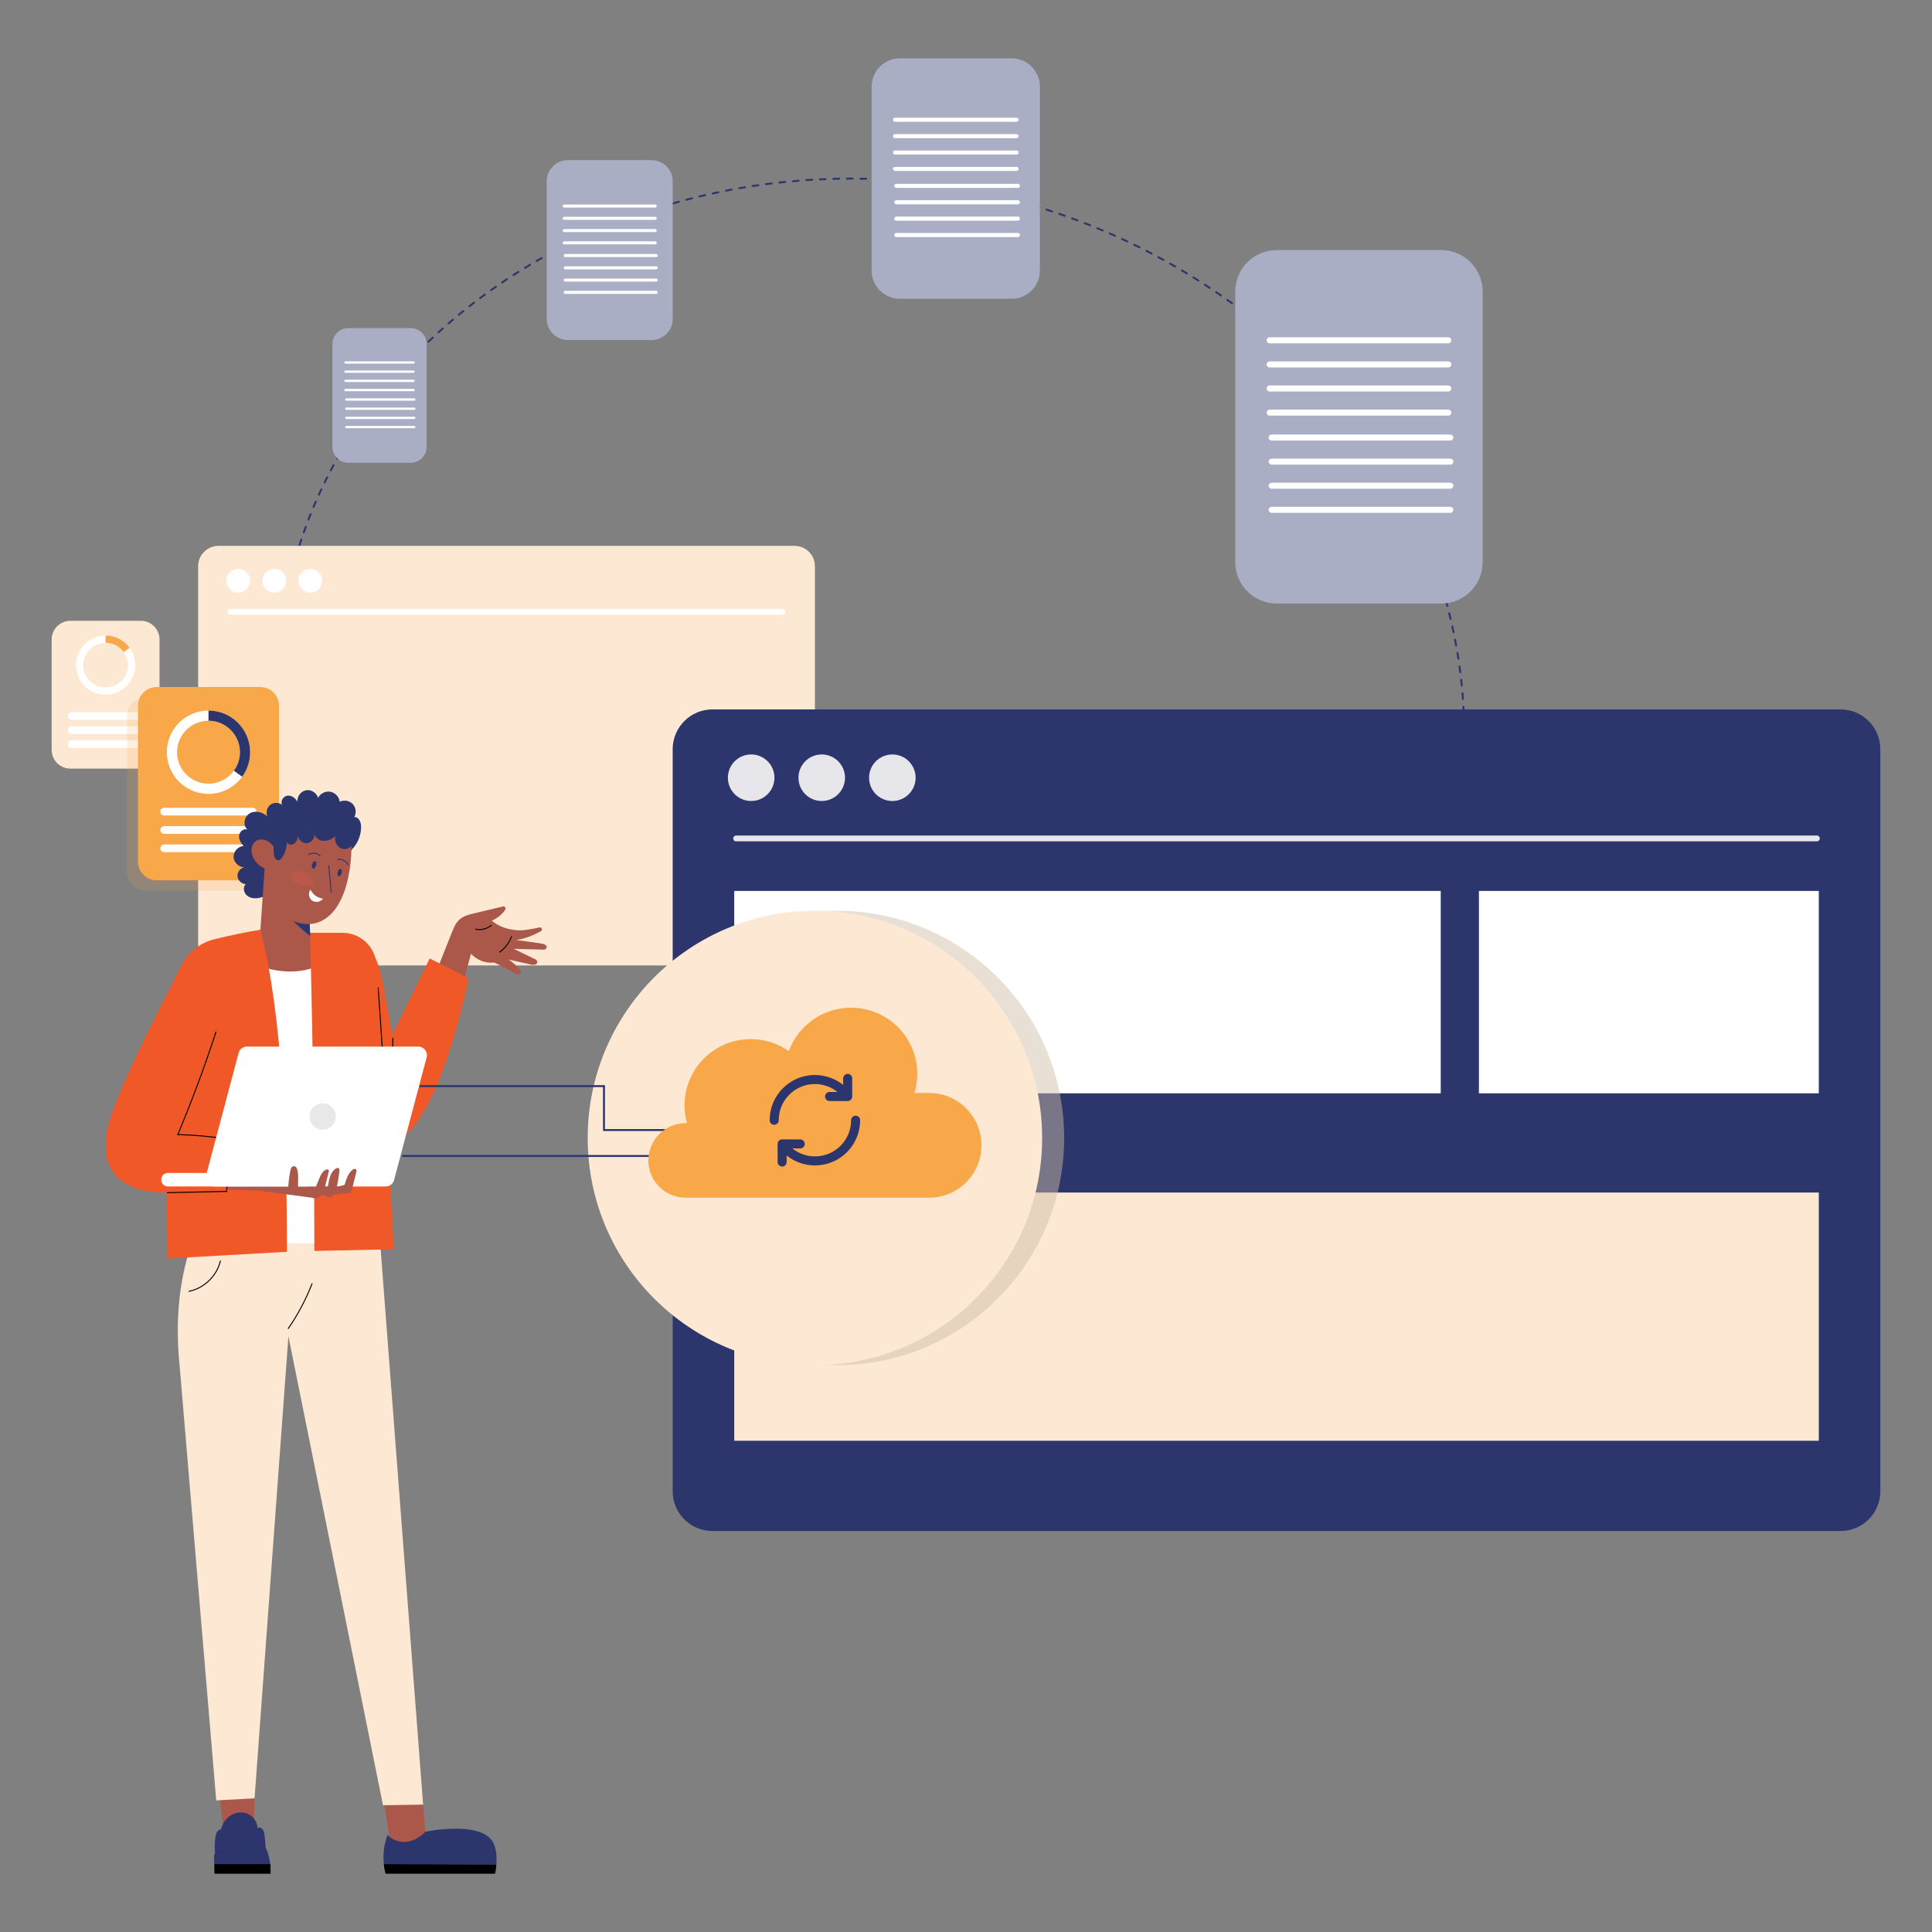 <?xml version="1.0" encoding="utf-8"?>
<!-- Generator: Adobe Adobe Illustrator 24.2.0, SVG Export Plug-In . SVG Version: 6.00 Build 0)  -->
<svg version="1.1" id="Layer_1" xmlns="http://www.w3.org/2000/svg" xmlns:xlink="http://www.w3.org/1999/xlink" x="0px" y="0px"
	 width="1000px" height="1000px" viewBox="0 0 1000 1000" style="enable-background:new 0 0 1000 1000;" xml:space="preserve">
<rect x="0" y="0" width="1000" height="1000" fill="#808080" stroke="none"/>
<style type="text/css">
	.st0{fill:#FCE8D3;}
	.st1{fill:#FABE76;}
	.st2{fill:#FFFFFF;}
	.st3{fill:#F15828;}
	.st4{fill:#2C366C;}
	.st5{fill:#EB8C81;}
	.st6{fill:none;stroke:#485494;stroke-linecap:round;stroke-miterlimit:10;}
	.st7{fill:#3C4785;}
	.st8{fill:none;stroke:#2C366C;stroke-linecap:round;stroke-miterlimit:10;}
	.st9{fill:none;stroke:#2C366C;stroke-miterlimit:10;}
	.st10{opacity:0.388;fill:#F9BE76;}
	.st11{opacity:0.588;fill:#ECEDF6;}
	.st12{fill:#F0AE5D;}
	.st13{fill:none;stroke:#FFFFFF;stroke-width:5;stroke-linecap:round;stroke-miterlimit:10;}
	.st14{fill:none;stroke:#FFFFFF;stroke-width:2;stroke-linecap:round;stroke-miterlimit:10;}
	.st15{fill:#2C366C;stroke:#FFFFFF;stroke-miterlimit:10;}
	.st16{fill:#F9BE76;}
	.st17{fill:#1C33B8;}
	.st18{fill:none;stroke:#2C366C;stroke-width:2;stroke-linecap:round;stroke-miterlimit:10;}
	.st19{fill:#FFDEBA;}
	.st20{opacity:0.412;fill:#FFDEBA;}
	.st21{fill:#DE481B;}
	.st22{opacity:0.2;fill:#F8A849;}
	.st23{opacity:0.471;fill:#EBEBEB;}
	.st24{opacity:0.478;fill:#E3E3E3;}
	.st25{fill:#F8A849;}
	.st26{opacity:0.412;fill:#F8A849;}
	.st27{fill:#EB8913;}
	.st28{fill:none;stroke:#000000;stroke-linecap:round;stroke-miterlimit:10;}
	.st29{fill:none;stroke:#000000;stroke-width:0.5;stroke-linecap:round;stroke-miterlimit:10;}
	.st30{fill:none;stroke:#000000;stroke-miterlimit:10;}
	.st31{fill:#1E2757;}
	.st32{fill:#FFCE99;}
	.st33{fill:#FF9C91;}
	.st34{fill:#FFD2C4;}
	.st35{fill:#F59A2C;}
	.st36{fill:none;stroke:#FFFFFF;stroke-linecap:round;stroke-miterlimit:10;}
	.st37{fill:#E3E3E3;}
	.st38{fill:#212B61;}
	.st39{fill:none;stroke:#363636;stroke-linecap:round;stroke-miterlimit:10;}
	.st40{fill:#FFA091;}
	.st41{fill:#405080;}
	.st42{fill:#FFFFFF;stroke:#2C366C;stroke-miterlimit:10;}
	.st43{fill:none;stroke:#2C366C;stroke-linecap:round;stroke-miterlimit:10;stroke-dasharray:3,4,3,4,3,4;}
	.st44{fill:#AAAEC4;}
	.st45{fill:none;stroke:#FFFFFF;stroke-width:3;stroke-linecap:round;stroke-miterlimit:10;}
	.st46{fill:none;stroke:#FFFFFF;stroke-width:4;stroke-linecap:round;stroke-miterlimit:10;}
	.st47{opacity:0.169;fill:#F8A849;}
	.st48{fill:none;stroke:#E6E6EB;stroke-width:3;stroke-linecap:round;stroke-miterlimit:10;}
	.st49{fill:#E6E6EB;}
	.st50{fill:#AB584B;}
	.st51{opacity:0.31;}
	.st52{clip-path:url(#SVGID_2_);fill:#4A188F;}
	.st53{fill:none;stroke:#2C366C;stroke-width:0.5;stroke-linecap:round;stroke-miterlimit:10;}
	.st54{fill:#BA5849;}
	.st55{fill:#E8E8E8;}
	.st56{opacity:0.471;fill:#D1BDA7;}
	.st57{fill:none;stroke:#F15828;stroke-width:2;stroke-linecap:round;stroke-miterlimit:10;}
	.st58{fill:#FFA83D;}
	.st59{opacity:0.129;fill:#FFFFFF;}
	.st60{fill:#E8EBFC;}
	.st61{fill:#FFA02B;}
	.st62{opacity:0.588;fill:#E8EBFC;}
	.st63{fill:#1E2652;}
	.st64{fill:#212A5C;}
	.st65{fill:#F8A747;}
	.st66{fill:none;stroke:#FFFFFF;stroke-miterlimit:10;}
	.st67{fill:none;stroke:#2C366C;stroke-width:9;stroke-linecap:round;stroke-miterlimit:10;}
	.st68{fill:#F7931C;}
	.st69{fill:none;stroke:#D4D4D4;stroke-linecap:round;stroke-miterlimit:10;}
	.st70{fill:#F08400;}
	.st71{fill:#F25827;}
</style>
<g>
	<path class="st43" d="M144.4,351.05c0-142.83,132.75-258.62,296.5-258.62s329.54,129.23,316.26,308.58"/>
	<g>
		<path class="st44" d="M172.06,231.33v-53.3c0-4.52,3.66-8.18,8.18-8.18h32.4c4.52,0,8.18,3.66,8.18,8.18v53.3
			c0,4.52-3.66,8.18-8.18,8.18h-32.4C175.72,239.5,172.06,235.84,172.06,231.33z"/>
		<g>
			<path class="st44" d="M214.83,188.82h-35.22c-0.33,0-0.59-0.27-0.59-0.59c0-0.33,0.27-0.59,0.59-0.59h35.22
				c0.33,0,0.59,0.27,0.59,0.59S215.16,188.82,214.83,188.82z"/>
			<path class="st44" d="M214.83,193.57h-35.22c-0.33,0-0.59-0.27-0.59-0.59c0-0.33,0.27-0.59,0.59-0.59h35.22
				c0.33,0,0.59,0.27,0.59,0.59S215.16,193.57,214.83,193.57z"/>
			<path class="st44" d="M214.83,198.31h-35.22c-0.33,0-0.59-0.27-0.59-0.59s0.27-0.59,0.59-0.59h35.22c0.33,0,0.59,0.27,0.59,0.59
				S215.16,198.31,214.83,198.31z"/>
			<path class="st44" d="M214.83,203.06h-35.22c-0.33,0-0.59-0.27-0.59-0.59c0-0.33,0.27-0.59,0.59-0.59h35.22
				c0.33,0,0.59,0.27,0.59,0.59C215.43,202.8,215.16,203.06,214.83,203.06z"/>
		</g>
		<g>
			<path class="st2" d="M214.04,188.22h-35.22c-0.33,0-0.59-0.27-0.59-0.59s0.27-0.59,0.59-0.59h35.22c0.33,0,0.59,0.27,0.59,0.59
				S214.37,188.22,214.04,188.22z"/>
			<path class="st2" d="M214.04,192.97h-35.22c-0.33,0-0.59-0.27-0.59-0.59c0-0.33,0.27-0.59,0.59-0.59h35.22
				c0.33,0,0.59,0.27,0.59,0.59C214.64,192.71,214.37,192.97,214.04,192.97z"/>
			<path class="st2" d="M214.04,197.72h-35.22c-0.33,0-0.59-0.27-0.59-0.59s0.27-0.59,0.59-0.59h35.22c0.33,0,0.59,0.27,0.59,0.59
				C214.64,197.45,214.37,197.72,214.04,197.72z"/>
			<path class="st2" d="M214.04,202.47h-35.22c-0.33,0-0.59-0.27-0.59-0.59c0-0.33,0.27-0.59,0.59-0.59h35.22
				c0.33,0,0.59,0.27,0.59,0.59S214.37,202.47,214.04,202.47z"/>
		</g>
		<g>
			<path class="st44" d="M215.23,207.97h-35.22c-0.33,0-0.59-0.27-0.59-0.59c0-0.33,0.27-0.59,0.59-0.59h35.22
				c0.33,0,0.59,0.27,0.59,0.59C215.82,207.71,215.56,207.97,215.23,207.97z"/>
			<path class="st44" d="M215.23,212.72h-35.22c-0.33,0-0.59-0.27-0.59-0.59c0-0.33,0.27-0.59,0.59-0.59h35.22
				c0.33,0,0.59,0.27,0.59,0.59C215.82,212.46,215.56,212.72,215.23,212.72z"/>
			<path class="st44" d="M215.23,217.47h-35.22c-0.33,0-0.59-0.27-0.59-0.59s0.27-0.59,0.59-0.59h35.22c0.33,0,0.59,0.27,0.59,0.59
				C215.82,217.21,215.56,217.47,215.23,217.47z"/>
			<path class="st44" d="M215.23,222.22h-35.22c-0.33,0-0.59-0.27-0.59-0.59c0-0.33,0.27-0.59,0.59-0.59h35.22
				c0.33,0,0.59,0.27,0.59,0.59C215.82,221.95,215.56,222.22,215.23,222.22z"/>
		</g>
		<g>
			<path class="st2" d="M214.44,207.38h-35.22c-0.33,0-0.59-0.27-0.59-0.59s0.27-0.59,0.59-0.59h35.22c0.33,0,0.59,0.27,0.59,0.59
				S214.77,207.38,214.44,207.38z"/>
			<path class="st2" d="M214.44,212.13h-35.22c-0.33,0-0.59-0.27-0.59-0.59c0-0.33,0.27-0.59,0.59-0.59h35.22
				c0.33,0,0.59,0.27,0.59,0.59C215.03,211.86,214.77,212.13,214.44,212.13z"/>
			<path class="st2" d="M214.44,216.88h-35.22c-0.33,0-0.59-0.27-0.59-0.59s0.27-0.59,0.59-0.59h35.22c0.33,0,0.59,0.27,0.59,0.59
				C215.03,216.61,214.77,216.88,214.44,216.88z"/>
			<path class="st2" d="M214.44,221.63h-35.22c-0.33,0-0.59-0.27-0.59-0.59s0.27-0.59,0.59-0.59h35.22c0.33,0,0.59,0.27,0.59,0.59
				S214.77,221.63,214.44,221.63z"/>
		</g>
	</g>
	<g>
		<path class="st44" d="M283,165.08V93.81c0-6.04,4.9-10.93,10.93-10.93h43.32c6.04,0,10.93,4.9,10.93,10.93v71.27
			c0,6.04-4.9,10.93-10.93,10.93h-43.32C287.9,176.01,283,171.11,283,165.08z"/>
		<g>
			<path class="st44" d="M340.2,108.23h-47.09c-0.44,0-0.79-0.36-0.79-0.79c0-0.44,0.36-0.79,0.79-0.79h47.09
				c0.44,0,0.79,0.36,0.79,0.79C340.99,107.88,340.64,108.23,340.2,108.23z"/>
			<path class="st44" d="M340.2,114.58h-47.09c-0.44,0-0.79-0.36-0.79-0.79c0-0.44,0.36-0.79,0.79-0.79h47.09
				c0.44,0,0.79,0.36,0.79,0.79S340.64,114.58,340.2,114.58z"/>
			<path class="st44" d="M340.2,120.93h-47.09c-0.44,0-0.79-0.36-0.79-0.79s0.36-0.79,0.79-0.79h47.09c0.44,0,0.79,0.36,0.79,0.79
				S340.64,120.93,340.2,120.93z"/>
			<path class="st44" d="M340.2,127.28h-47.09c-0.44,0-0.79-0.36-0.79-0.79c0-0.44,0.36-0.79,0.79-0.79h47.09
				c0.44,0,0.79,0.36,0.79,0.79S340.64,127.28,340.2,127.28z"/>
		</g>
		<g>
			<path class="st2" d="M339.14,107.44h-47.09c-0.44,0-0.79-0.36-0.79-0.79c0-0.44,0.36-0.79,0.79-0.79h47.09
				c0.44,0,0.79,0.36,0.79,0.79C339.94,107.08,339.58,107.44,339.14,107.44z"/>
			<path class="st2" d="M339.14,113.79h-47.09c-0.44,0-0.79-0.36-0.79-0.79c0-0.44,0.36-0.79,0.79-0.79h47.09
				c0.44,0,0.79,0.36,0.79,0.79C339.94,113.43,339.58,113.79,339.14,113.79z"/>
			<path class="st2" d="M339.14,120.14h-47.09c-0.44,0-0.79-0.36-0.79-0.79c0-0.44,0.36-0.79,0.79-0.79h47.09
				c0.44,0,0.79,0.36,0.79,0.79S339.58,120.14,339.14,120.14z"/>
			<path class="st2" d="M339.14,126.49h-47.09c-0.44,0-0.79-0.36-0.79-0.79c0-0.44,0.36-0.79,0.79-0.79h47.09
				c0.44,0,0.79,0.36,0.79,0.79C339.94,126.13,339.58,126.49,339.14,126.49z"/>
		</g>
		<g>
			<path class="st44" d="M340.73,133.85h-47.09c-0.44,0-0.79-0.36-0.79-0.79c0-0.44,0.36-0.79,0.79-0.79h47.09
				c0.44,0,0.79,0.36,0.79,0.79C341.52,133.49,341.17,133.85,340.73,133.85z"/>
			<path class="st44" d="M340.73,140.2h-47.09c-0.44,0-0.79-0.36-0.79-0.79c0-0.44,0.36-0.79,0.79-0.79h47.09
				c0.44,0,0.79,0.36,0.79,0.79S341.17,140.2,340.73,140.2z"/>
			<path class="st44" d="M340.73,146.55h-47.09c-0.44,0-0.79-0.36-0.79-0.79c0-0.44,0.36-0.79,0.79-0.79h47.09
				c0.44,0,0.79,0.36,0.79,0.79S341.17,146.55,340.73,146.55z"/>
			<path class="st44" d="M340.73,152.9h-47.09c-0.44,0-0.79-0.36-0.79-0.79s0.36-0.79,0.79-0.79h47.09c0.44,0,0.79,0.36,0.79,0.79
				C341.52,152.54,341.17,152.9,340.73,152.9z"/>
		</g>
		<g>
			<path class="st2" d="M339.67,133.06h-47.09c-0.44,0-0.79-0.36-0.79-0.79s0.36-0.79,0.79-0.79h47.09c0.44,0,0.79,0.36,0.79,0.79
				S340.11,133.06,339.67,133.06z"/>
			<path class="st2" d="M339.67,139.41h-47.09c-0.44,0-0.79-0.36-0.79-0.79c0-0.44,0.36-0.79,0.79-0.79h47.09
				c0.44,0,0.79,0.36,0.79,0.79C340.46,139.05,340.11,139.41,339.67,139.41z"/>
			<path class="st2" d="M339.67,145.76h-47.09c-0.44,0-0.79-0.36-0.79-0.79s0.36-0.79,0.79-0.79h47.09c0.44,0,0.79,0.36,0.79,0.79
				C340.46,145.4,340.11,145.76,339.67,145.76z"/>
			<path class="st2" d="M339.67,152.11h-47.09c-0.44,0-0.79-0.36-0.79-0.79c0-0.44,0.36-0.79,0.79-0.79h47.09
				c0.44,0,0.79,0.36,0.79,0.79C340.46,151.75,340.11,152.11,339.67,152.11z"/>
		</g>
	</g>
	<g>
		<path class="st44" d="M451.16,140.04V44.82c0-8.07,6.54-14.61,14.61-14.61h57.88c8.07,0,14.61,6.54,14.61,14.61v95.22
			c0,8.07-6.54,14.61-14.61,14.61h-57.88C457.7,154.65,451.16,148.11,451.16,140.04z"/>
		<g>
			<path class="st44" d="M527.58,64.1h-62.92c-0.58,0-1.06-0.48-1.06-1.06c0-0.58,0.48-1.06,1.06-1.06h62.92
				c0.58,0,1.06,0.48,1.06,1.06C528.64,63.62,528.16,64.1,527.58,64.1z"/>
			<path class="st44" d="M527.58,72.58h-62.92c-0.58,0-1.06-0.48-1.06-1.06c0-0.58,0.48-1.06,1.06-1.06h62.92
				c0.58,0,1.06,0.48,1.06,1.06S528.16,72.58,527.58,72.58z"/>
			<path class="st44" d="M527.58,81.06h-62.92c-0.58,0-1.06-0.48-1.06-1.06c0-0.58,0.48-1.06,1.06-1.06h62.92
				c0.58,0,1.06,0.48,1.06,1.06C528.64,80.59,528.16,81.06,527.58,81.06z"/>
			<path class="st44" d="M527.58,89.55h-62.92c-0.58,0-1.06-0.48-1.06-1.06c0-0.58,0.48-1.06,1.06-1.06h62.92
				c0.58,0,1.06,0.48,1.06,1.06C528.64,89.07,528.16,89.55,527.58,89.55z"/>
		</g>
		<g>
			<path class="st2" d="M526.17,63.04h-62.92c-0.58,0-1.06-0.48-1.06-1.06c0-0.58,0.48-1.06,1.06-1.06h62.92
				c0.58,0,1.06,0.48,1.06,1.06C527.23,62.56,526.75,63.04,526.17,63.04z"/>
			<path class="st2" d="M526.17,71.52h-62.92c-0.58,0-1.06-0.48-1.06-1.06c0-0.58,0.48-1.06,1.06-1.06h62.92
				c0.58,0,1.06,0.48,1.06,1.06C527.23,71.04,526.75,71.52,526.17,71.52z"/>
			<path class="st2" d="M526.17,80h-62.92c-0.58,0-1.06-0.48-1.06-1.06c0-0.58,0.48-1.06,1.06-1.06h62.92
				c0.58,0,1.06,0.48,1.06,1.06S526.75,80,526.17,80z"/>
			<path class="st2" d="M526.17,88.49h-62.92c-0.58,0-1.06-0.48-1.06-1.06c0-0.58,0.48-1.06,1.06-1.06h62.92
				c0.58,0,1.06,0.48,1.06,1.06S526.75,88.49,526.17,88.49z"/>
		</g>
		<g>
			<path class="st44" d="M528.29,98.32h-62.92c-0.58,0-1.06-0.48-1.06-1.06c0-0.58,0.48-1.06,1.06-1.06h62.92
				c0.58,0,1.06,0.48,1.06,1.06C529.35,97.85,528.87,98.32,528.29,98.32z"/>
			<path class="st44" d="M528.29,106.81h-62.92c-0.58,0-1.06-0.48-1.06-1.06c0-0.58,0.48-1.06,1.06-1.06h62.92
				c0.58,0,1.06,0.48,1.06,1.06C529.35,106.33,528.87,106.81,528.29,106.81z"/>
			<path class="st44" d="M528.29,115.29h-62.92c-0.58,0-1.06-0.48-1.06-1.06c0-0.58,0.48-1.06,1.06-1.06h62.92
				c0.58,0,1.06,0.48,1.06,1.06C529.35,114.81,528.87,115.29,528.29,115.29z"/>
			<path class="st44" d="M528.29,123.77h-62.92c-0.58,0-1.06-0.48-1.06-1.06c0-0.58,0.48-1.06,1.06-1.06h62.92
				c0.58,0,1.06,0.48,1.06,1.06C529.35,123.3,528.87,123.77,528.29,123.77z"/>
		</g>
		<g>
			<path class="st2" d="M526.87,97.26h-62.92c-0.58,0-1.06-0.48-1.06-1.06s0.48-1.06,1.06-1.06h62.92c0.58,0,1.06,0.48,1.06,1.06
				S527.46,97.26,526.87,97.26z"/>
			<path class="st2" d="M526.87,105.75h-62.92c-0.58,0-1.06-0.48-1.06-1.06c0-0.58,0.48-1.06,1.06-1.06h62.92
				c0.58,0,1.06,0.48,1.06,1.06C527.93,105.27,527.46,105.75,526.87,105.75z"/>
			<path class="st2" d="M526.87,114.23h-62.92c-0.58,0-1.06-0.48-1.06-1.06c0-0.58,0.48-1.06,1.06-1.06h62.92
				c0.58,0,1.06,0.48,1.06,1.06C527.93,113.75,527.46,114.23,526.87,114.23z"/>
			<path class="st2" d="M526.87,122.71h-62.92c-0.58,0-1.06-0.48-1.06-1.06s0.48-1.06,1.06-1.06h62.92c0.58,0,1.06,0.48,1.06,1.06
				S527.46,122.71,526.87,122.71z"/>
		</g>
	</g>
	<g>
		<path class="st44" d="M639.37,290.93V150.92c0-11.86,9.62-21.48,21.48-21.48h85.1c11.86,0,21.48,9.62,21.48,21.48v140.01
			c0,11.86-9.62,21.48-21.48,21.48h-85.1C648.99,312.41,639.37,302.79,639.37,290.93z"/>
		<g>
			<path class="st44" d="M751.74,179.26h-92.51c-0.86,0-1.56-0.7-1.56-1.56c0-0.86,0.7-1.56,1.56-1.56h92.51
				c0.86,0,1.56,0.7,1.56,1.56C753.29,178.56,752.6,179.26,751.74,179.26z"/>
			<path class="st44" d="M751.74,191.74h-92.51c-0.86,0-1.56-0.7-1.56-1.56c0-0.86,0.7-1.56,1.56-1.56h92.51
				c0.86,0,1.56,0.7,1.56,1.56C753.29,191.04,752.6,191.74,751.74,191.74z"/>
			<path class="st44" d="M751.74,204.21h-92.51c-0.86,0-1.56-0.7-1.56-1.56c0-0.86,0.7-1.56,1.56-1.56h92.51
				c0.86,0,1.56,0.7,1.56,1.56C753.29,203.51,752.6,204.21,751.74,204.21z"/>
			<path class="st44" d="M751.74,216.68h-92.51c-0.86,0-1.56-0.7-1.56-1.56c0-0.86,0.7-1.56,1.56-1.56h92.51
				c0.86,0,1.56,0.7,1.56,1.56C753.29,215.99,752.6,216.68,751.74,216.68z"/>
		</g>
		<g>
			<path class="st2" d="M749.66,177.7h-92.51c-0.86,0-1.56-0.7-1.56-1.56c0-0.86,0.7-1.56,1.56-1.56h92.51
				c0.86,0,1.56,0.7,1.56,1.56C751.22,177.01,750.52,177.7,749.66,177.7z"/>
			<path class="st2" d="M749.66,190.18h-92.51c-0.86,0-1.56-0.7-1.56-1.56c0-0.86,0.7-1.56,1.56-1.56h92.51
				c0.86,0,1.56,0.7,1.56,1.56C751.22,189.48,750.52,190.18,749.66,190.18z"/>
			<path class="st2" d="M749.66,202.65h-92.51c-0.86,0-1.56-0.7-1.56-1.56c0-0.86,0.7-1.56,1.56-1.56h92.51
				c0.86,0,1.56,0.7,1.56,1.56C751.22,201.95,750.52,202.65,749.66,202.65z"/>
			<path class="st2" d="M749.66,215.13h-92.51c-0.86,0-1.56-0.7-1.56-1.56c0-0.86,0.7-1.56,1.56-1.56h92.51
				c0.86,0,1.56,0.7,1.56,1.56C751.22,214.43,750.52,215.13,749.66,215.13z"/>
		</g>
		<g>
			<path class="st44" d="M752.78,229.58h-92.51c-0.86,0-1.56-0.7-1.56-1.56c0-0.86,0.7-1.56,1.56-1.56h92.51
				c0.86,0,1.56,0.7,1.56,1.56C754.33,228.89,753.63,229.58,752.78,229.58z"/>
			<path class="st44" d="M752.78,242.06h-92.51c-0.86,0-1.56-0.7-1.56-1.56c0-0.86,0.7-1.56,1.56-1.56h92.51
				c0.86,0,1.56,0.7,1.56,1.56C754.33,241.36,753.63,242.06,752.78,242.06z"/>
			<path class="st44" d="M752.78,254.53h-92.51c-0.86,0-1.56-0.7-1.56-1.56c0-0.86,0.7-1.56,1.56-1.56h92.51
				c0.86,0,1.56,0.7,1.56,1.56C754.33,253.83,753.63,254.53,752.78,254.53z"/>
			<path class="st44" d="M752.78,267.01h-92.51c-0.86,0-1.56-0.7-1.56-1.56c0-0.86,0.7-1.56,1.56-1.56h92.51
				c0.86,0,1.56,0.7,1.56,1.56C754.33,266.31,753.63,267.01,752.78,267.01z"/>
		</g>
		<g>
			<path class="st2" d="M750.7,228.03h-92.51c-0.86,0-1.56-0.7-1.56-1.56c0-0.86,0.7-1.56,1.56-1.56h92.51
				c0.86,0,1.56,0.7,1.56,1.56C752.26,227.33,751.56,228.03,750.7,228.03z"/>
			<path class="st2" d="M750.7,240.5h-92.51c-0.86,0-1.56-0.7-1.56-1.56c0-0.86,0.7-1.56,1.56-1.56h92.51c0.86,0,1.56,0.7,1.56,1.56
				C752.26,239.8,751.56,240.5,750.7,240.5z"/>
			<path class="st2" d="M750.7,252.97h-92.51c-0.86,0-1.56-0.7-1.56-1.56c0-0.86,0.7-1.56,1.56-1.56h92.51
				c0.86,0,1.56,0.7,1.56,1.56C752.26,252.27,751.56,252.97,750.7,252.97z"/>
			<path class="st2" d="M750.7,265.45h-92.51c-0.86,0-1.56-0.7-1.56-1.56s0.7-1.56,1.56-1.56h92.51c0.86,0,1.56,0.7,1.56,1.56
				S751.56,265.45,750.7,265.45z"/>
		</g>
	</g>
	<g>
		<path class="st0" d="M421.8,293.05v196.16c0,5.81-4.71,10.51-10.51,10.51H113.08c-5.81,0-10.52-4.7-10.52-10.51V293.05
			c0-5.8,4.71-10.51,10.52-10.51h298.21C417.08,282.53,421.8,287.24,421.8,293.05z"/>
		<line class="st45" x1="405.02" y1="316.64" x2="119.33" y2="316.64"/>
		<g>
			<circle class="st2" cx="123.3" cy="300.59" r="6.15"/>
			<circle class="st2" cx="141.96" cy="300.59" r="6.15"/>
			<circle class="st2" cx="160.62" cy="300.59" r="6.15"/>
		</g>
	</g>
	<g>
		<g>
			<path class="st0" d="M26.74,388.14v-57.13c0-5.35,4.34-9.69,9.69-9.69h36.45c5.35,0,9.69,4.34,9.69,9.69v57.14
				c0,5.35-4.34,9.69-9.69,9.69H36.42C31.07,397.83,26.74,393.49,26.74,388.14z"/>
			<g>
				<path class="st2" d="M67.07,335.32c-2.78-3.85-7.3-6.36-12.42-6.36c-8.46,0-15.31,6.85-15.31,15.31
					c0,8.46,6.85,15.31,15.31,15.31c8.46,0,15.31-6.85,15.31-15.31C69.95,340.93,68.88,337.84,67.07,335.32z M54.65,355.82
					c-6.37,0-11.55-5.18-11.55-11.55c0-6.37,5.18-11.55,11.55-11.55c3.86,0,7.27,1.9,9.37,4.81c1.38,1.9,2.18,4.23,2.18,6.75
					C66.2,350.64,61.02,355.82,54.65,355.82z"/>
				<path class="st25" d="M67.07,335.32l-3.05,2.19c-2.1-2.91-5.52-4.81-9.37-4.81v-3.75C59.76,328.96,64.29,331.47,67.07,335.32z"
					/>
			</g>
			<g>
				<line class="st46" x1="37.12" y1="370.65" x2="72.17" y2="370.65"/>
				<line class="st46" x1="37.12" y1="377.91" x2="72.17" y2="377.91"/>
				<line class="st46" x1="37.12" y1="385.17" x2="72.17" y2="385.17"/>
			</g>
		</g>
		<g>
			<path class="st47" d="M65.79,451.25v-80.67c0-5.35,4.34-9.69,9.69-9.69h53.62c5.35,0,9.69,4.34,9.69,9.69v80.67
				c0,5.35-4.34,9.69-9.69,9.69H75.48C70.13,460.93,65.79,456.6,65.79,451.25z"/>
			<path class="st25" d="M71.41,445.96v-80.67c0-5.35,4.34-9.69,9.69-9.69h53.62c5.35,0,9.69,4.34,9.69,9.69v80.67
				c0,5.35-4.34,9.69-9.69,9.69H81.09C75.75,455.65,71.41,451.31,71.41,445.96z"/>
			<g>
				<path class="st2" d="M107.91,367.79c-11.91,0-21.56,9.65-21.56,21.56s9.65,21.56,21.56,21.56c7.16,0,13.51-3.5,17.43-8.87
					c2.6-3.56,4.13-7.95,4.13-12.69C129.47,377.44,119.81,367.79,107.91,367.79z M107.91,405.63c-8.97,0-16.28-7.3-16.28-16.28
					c0-8.97,7.3-16.28,16.28-16.28s16.27,7.3,16.27,16.28c0,3.58-1.16,6.89-3.13,9.58C118.1,402.98,113.31,405.63,107.91,405.63z"/>
				<path class="st4" d="M129.47,389.35c0,4.75-1.53,9.13-4.13,12.69l-4.28-3.12c1.97-2.69,3.13-6,3.13-9.58
					c0-8.97-7.3-16.28-16.27-16.28v-5.28C119.81,367.79,129.47,377.44,129.47,389.35z"/>
			</g>
			<g>
				<line class="st46" x1="85" y1="420.11" x2="130.81" y2="420.11"/>
				<line class="st46" x1="85" y1="429.61" x2="130.81" y2="429.61"/>
				<line class="st46" x1="85" y1="439.1" x2="130.81" y2="439.1"/>
			</g>
		</g>
	</g>
	<g>
		<g>
			<path class="st4" d="M973.26,387.78v384.09c0,11.38-9.23,20.59-20.59,20.59H368.78c-11.38,0-20.6-9.21-20.6-20.59V387.78
				c0-11.36,9.23-20.59,20.6-20.59h583.89C964.03,367.19,973.26,376.42,973.26,387.78z"/>
			<line class="st48" x1="940.42" y1="433.98" x2="381.02" y2="433.98"/>
			<g>
				<circle class="st49" cx="388.8" cy="402.55" r="12.05"/>
				<circle class="st49" cx="425.33" cy="402.55" r="12.05"/>
				<circle class="st49" cx="461.88" cy="402.55" r="12.05"/>
			</g>
		</g>
		<rect x="380.04" y="617.26" class="st0" width="561.37" height="128.48"/>
		<rect x="380.04" y="461.14" class="st2" width="365.68" height="104.76"/>
		<rect x="765.49" y="461.14" class="st2" width="175.92" height="104.76"/>
	</g>
	<g>
		<g>
			<path class="st50" d="M220.99,515.18c4.26-10.76,8.52-21.54,12.79-32.3c1.04-2.62,2.15-5.35,4.31-7.16
				c2.02-1.69,4.67-2.34,7.23-2.96c4.99-1.19,9.98-2.37,14.97-3.56c0.27-0.07,0.56-0.05,0.81,0.07c0.95,0.44,0.47,1.66-0.1,2.37
				c-1.71,2.12-3.95,3.81-6.41,4.89c3.61,3.18,8.48,4.65,13.28,4.97c3.26,0.22,7.51-0.65,11.39-1.46c1.16-0.24,1.74,1.33,0.71,1.92
				c-4.06,2.28-8.95,4.16-12.88,4.55c4.46,0.63,8.91,1.27,13.38,1.9c1.27,0.18,2.98,0.98,2.41,2.25c-0.25,0.55-0.83,0.88-1.43,0.86
				c-5.19-0.13-10.37-0.27-15.56-0.4l11.22,5.43c0.55,0.27,0.94,0.81,0.95,1.42c0.03,1.45-1.95,1.58-3.27,1.27
				c-3.86-0.87-7.73-1.75-11.59-2.62c1.69,1.02,4.05,3.09,6,5.32c1.11,1.27-0.4,3.11-1.86,2.3c-3.92-2.17-8.35-4.67-11.58-6.02
				c-4.41,0.5-9.01-1.27-11.96-4.59l-7.75,28.57C229.92,522.47,223.8,519.45,220.99,515.18z"/>
			<path class="st29" d="M246.11,480.96c2.84,0.6,5.93-0.15,8.16-2"/>
			<path class="st29" d="M264.72,484.81c-1.19,3.2-3.35,6.03-6.12,8.02"/>
		</g>
		<g>
			<g>
				<polygon class="st50" points="115.3,944.36 106.77,863.99 133.74,861.77 131.3,946.85 				"/>
				<path class="st4" d="M137.41,957.86c0,0.91-0.03,1.83-0.08,2.74c-0.08,1.38-0.24,2.86-1.1,3.94c-0.95,1.21-2.55,1.67-4.06,1.98
					c-4.25,0.86-8.64,1.03-12.95,0.5c-0.63-0.08-1.27-0.18-1.9-0.33c-1.42-0.32-2.77-0.85-3.8-1.84c-1.61-1.56-2.11-3.94-2.28-6.19
					c-0.03-0.33-0.05-0.65-0.06-0.98c-0.13-2.34,0-4.71,0.38-7.04c0.14-0.85,0.32-1.71,0.76-2.45c0.44-0.73,1.22-1.32,2.08-1.33
					c0.69-3.03,2.58-5.82,5.25-7.38c2.68-1.57,6.13-1.84,8.91-0.49c2.79,1.35,4.76,4.34,4.7,7.44c0.51-0.93,1.93-0.5,2.64,0.38
					c0.72,0.88,0.91,2.07,1.06,3.19c0.15,1.22,0.27,2.44,0.34,3.67C137.39,955.07,137.43,956.47,137.41,957.86L137.41,957.86z"/>
				<g class="st51">
					<g>
						<g>
							<defs>
								<rect id="SVGID_1_" x="111.19" y="949.09" width="26.22" height="17.61"/>
							</defs>
							<clipPath id="SVGID_2_">
								<use xlink:href="#SVGID_1_"  style="overflow:visible;"/>
							</clipPath>
							<path class="st52" d="M137.41,957.86c-4.13,3.07-8.7,5.55-13.52,7.35c-1.98,0.74-4.02,1.36-6.13,1.48
								c-0.14,0.01-0.3,0.01-0.43,0.01c-1.42-0.32-2.77-0.85-3.8-1.84c-1.61-1.56-2.11-3.94-2.28-6.19
								c-0.03-0.33-0.05-0.65-0.06-0.98c0.17-0.05,0.35-0.08,0.52-0.09c1-0.06,2.03,0.42,2.63,1.23c2.5-3.53,5.24-7.21,9.23-8.87
								c2.88-1.19,6.25-1.16,9.12,0.09c1.81,0.79,3.41,2.07,4.61,3.64C137.39,955.07,137.43,956.47,137.41,957.86"/>
						</g>
					</g>
				</g>
				<path class="st4" d="M140.06,969.79H111.1l-0.32-8.82c-0.02-0.71,0.23-1.41,0.75-1.89c0.14-0.12,0.27-0.22,0.4-0.25
					c0.9-0.21,1.61,0.7,2.47,1.78c1.53-3.8,4.15-7.27,7.77-9.19c3.62-1.91,8.48-2.3,11.68,0.25
					C139.96,956.51,140.06,966.48,140.06,969.79L140.06,969.79z"/>
			</g>
			<g>
				<polygon class="st50" points="202.15,954.49 194.79,907.96 216.34,902.78 221.13,958.88 				"/>
				<path class="st4" d="M198.68,964.89c0.33,3.01,0.95,4.9,0.95,4.9h56.58c0,0,0.45-1.94,0.68-4.59c0.16-1.8,0.21-3.92-0.04-6.01
					l-0.07-0.42c-0.04-0.33-0.1-0.65-0.17-0.97c-0.03-0.12-0.05-0.25-0.07-0.36c-0.11-0.47-0.22-0.89-0.34-1.26
					c-3.39-14.94-36-8.08-36-8.08s-8.78,9.93-18.64,2.65c-0.32-0.35-0.6-0.72-0.87-1.15C198.33,955.49,198.27,961.08,198.68,964.89z
					"/>
			</g>
			<g>
				<path class="st0" d="M113.11,618.03c0,0-26.5,28.19-20.08,89.57l18.89,224.27l19.84-1.04l17.52-239.17l48.96,242.73l20.77-0.32
					L195.2,622.86L113.11,618.03z"/>
				<path class="st29" d="M97.81,668.38c7.81-1.54,14.44-7.95,16.25-15.69"/>
				<path class="st29" d="M149.2,687.67c4.98-7.22,9.12-15.03,12.31-23.21"/>
			</g>
		</g>
		<path class="st4" d="M182.22,439.58c3.07-3.14,4.79-7.56,4.67-11.95c-0.06-2.21-1.33-4.99-3.52-4.69c1.22-2.11,0.88-5.01-0.8-6.78
			c-1.68-1.77-4.56-2.27-6.73-1.16c-0.27-2.53-2.34-4.75-4.85-5.2s-5.22,0.91-6.36,3.18c-0.71-2.61-3.59-4.42-6.25-3.93
			c-2.66,0.5-4.69,3.23-4.41,5.92c-1.04-1.89-3.09-3.4-5.23-3.12c-2.14,0.28-3.81,2.92-2.67,4.75c-1.76-1.38-4.47-1.38-6.22,0
			s-2.38,4.02-1.44,6.05c-2.37-2.35-6.28-3.35-9.16-1.67c-2.89,1.68-3.72,6.35-1.12,8.44c-1.87-0.84-4.12,0.95-4.37,2.98
			c-0.25,2.04,0.92,3.99,2.34,5.47c-2.85,0.16-5.31,2.88-5.19,5.73c0.12,2.85,2.79,5.36,5.64,5.29c-2.12,0.37-3.79,2.5-3.63,4.65
			c0.16,2.15,2.11,4.02,4.26,4.08c-1.43,1.46-1.15,4.05,0.25,5.53c1.4,1.48,3.61,1.97,5.64,1.76s3.94-1.04,5.81-1.85
			c0.42,1.84,2.05,3.21,3.82,3.85c1.78,0.64,3.7,0.66,5.59,0.68c3.3,0.03,6.6,0.07,9.89,0.1c3.22,0.03,6.64,0.01,9.38-1.67
			c2.82-1.73,4.4-4.88,5.83-7.86C176.12,452.42,176.74,445.2,182.22,439.58z"/>
		<path class="st3" d="M197.82,591.73c0.97,0.13,1.92,0.15,2.87,0.06c10.39-1,19.2-15.15,26.03-31.67
			c10.08-24.36,15.81-53.87,15.81-53.87l-20.13-10.14c0,0-7.06,14.22-14.84,30.29c-3.89,8.03-7.97,16.51-11.44,23.9
			c-4.21,8.95-7.54,16.32-8.59,19.35C184.77,577.59,184.46,589.88,197.82,591.73z"/>
		<path class="st3" d="M183.25,484.46c5.13,2.13,8.9,6.73,11.23,11.78c2.31,5.05,3.33,10.58,4.33,16.04
			c3.76,20.54,7.51,41.08,11.27,61.62c0.23,1.27,0.46,2.56,0.28,3.83c-0.42,2.9-2.87,5.02-5.2,6.8
			c-5.01,3.81-10.27,7.31-15.72,10.47C186.83,558.15,184.23,521.3,183.25,484.46z"/>
		<path class="st50" d="M111.25,487.24c5.24,9.87,10.83,19.88,18.7,28.01c7.87,8.13,18.4,14.3,29.72,14.53
			c5.4,0.11,11.01-1.26,15.06-4.82c4.13-3.64,6.2-9.2,6.59-14.7c0.4-5.5-0.72-10.97-2.07-16.32c-0.76-3.03-1.76-6.28-4.28-8.11
			c-4.02-2.95-14.46-2.98-14.46-2.98l-0.31-6.43l-0.49-10.26l-0.76-16.02l-21.88-2.01l-2.29,33.15
			C134.77,481.27,119.21,485.85,111.25,487.24z"/>
		<path class="st2" d="M166.5,498.94c-10.59,5.85-23.85,4.55-35.07,0c6.77,51.16,6.27,92.22,2.96,143.72
			c14.84,1.21,29.78,1.28,44.63,0.22C177.95,591.36,176.47,552.76,166.5,498.94z"/>
		<path class="st3" d="M134.77,481.27c-7.2,1.05-16.4,3.09-23.66,4.84c-7.59,1.83-13.97,6.94-17.42,13.94
			c-8.42,17.09-26.06,50.18-35.06,74.27c-17.24,46.18,27.65,42.88,27.65,42.88l0.36,34.22l61.87-3.5
			C148.52,591.51,146.3,525.19,134.77,481.27z"/>
		<path class="st3" d="M160.5,482.84c0,0,2.21,79.35,2.21,164.64l41.13-0.87c0,0-6.23-114.39-9.03-147.7
			c-0.77-9.09-8.37-16.08-17.5-16.08L160.5,482.84z"/>
		<path class="st29" d="M195.74,511.25c1.55,22.67,3.1,45.34,4.66,68.02"/>
		<path class="st29" d="M203.37,537.4c-0.16,5.14-0.32,10.29-0.47,15.43"/>
		<path class="st4" d="M145.46,466.33c1.03,7.58,15.04,18.14,15.04,18.14l-0.3-10.76C154.42,472.67,149.83,470.27,145.46,466.33z"/>
		<path class="st50" d="M142.08,439.02c-1.05-1.7-2.47-3.24-4.31-4.02c-1.84-0.78-4.12-0.69-5.67,0.58
			c-1.74,1.43-2.16,3.99-1.72,6.2c0.8,3.91,4.12,7.2,7.79,8.03c-0.66,7.56,1.1,15.58,6.04,21.35c4.94,5.77,13.34,8.78,20.5,6.23
			c7.94-2.84,12.37-11.3,14.61-19.42c2.62-9.53,3.24-19.6,1.82-29.37c-0.14-0.98-0.36-2.05-1.14-2.66
			c-1.24-0.96-2.99-0.22-4.41,0.44c-7.56,3.51-16.64,3.58-24.25,0.19C148.2,430.37,145.07,434.21,142.08,439.02z"/>
		<path class="st53" d="M165.72,442.95c-1.61-1.52-4.25-1.77-6-0.68"/>
		<path class="st53" d="M174.77,444.84c2.18-0.39,4.52,0.86,5.39,2.73"/>
		<path class="st53" d="M170.17,447.99l1.24,13.88"/>
		
			<ellipse transform="matrix(0.287 -0.958 0.958 0.287 -312.985 474.882)" class="st4" cx="162.55" cy="447.72" rx="1.96" ry="1.06"/>
		
			<ellipse transform="matrix(0.287 -0.958 0.958 0.287 -307.339 490.395)" class="st4" cx="175.79" cy="451.68" rx="1.96" ry="1.06"/>
		
			<ellipse transform="matrix(0.287 -0.958 0.958 0.287 -324.235 473.738)" class="st54" cx="156.16" cy="454.7" rx="3.52" ry="6.23"/>
		<path class="st2" d="M167.23,465.13c-2.79-0.29-5.36-2.12-6.53-4.66c-1.28,1.69-0.87,4.42,0.85,5.66
			C163.28,467.37,166,466.88,167.23,465.13z"/>
		<path d="M198.68,964.89c0.33,3.01,0.95,4.9,0.95,4.9h56.58c0,0,0.45-1.94,0.68-4.59L198.68,964.89z"/>
		<rect x="110.98" y="964.89" width="29.05" height="4.9"/>
		<path class="st50" d="M121.1,599.27l-3.93,16.46l17.3,0.62l27.04,3.59l3.1-4.59c0,0-1.98-2.16-0.16-3.02
			c1.81-0.86,3.67-1.7,5.17-3.02c1.5-1.33,2.61-3.26,2.44-5.26c-0.16-1.85-1.36-3.42-2.52-4.87c-1.8-2.27-3.61-4.55-5.41-6.82
			c-0.06-0.07-0.11-0.14-0.16-0.21c-0.59-0.75-1.24-1.53-2.12-1.88c-0.9-0.36-1.91-0.21-2.87-0.05c-6.95,1.17-13.83,2.7-20.61,4.59
			c-1.49,0.42-2.98,0.85-4.47,1.29C130.39,596.33,121.1,599.27,121.1,599.27z"/>
		<path class="st29" d="M86.65,617.33c10.22-0.22,20.45-0.44,30.67-0.66c0.09-1.82,0.17-3.65,0.26-5.47"/>
		<path class="st29" d="M111.79,534.14c-5.86,17.99-12.49,35.72-19.77,53.14c8.35,0.17,16.68,0.9,24.94,2.19"/>
		<g>
			<path class="st2" d="M203.96,610.8l16.87-63.48c0.75-2.84-1.38-5.6-4.31-5.6h-88.71c-2.03,0-3.8,1.36-4.31,3.32l-16.87,63.48
				c-0.75,2.84,1.38,5.6,4.31,5.6h88.71C201.68,614.11,203.45,612.75,203.96,610.8z"/>
			<path class="st2" d="M159.36,614.11v-7H86.87c-1.87,0-3.38,1.51-3.38,3.38v0.24c0,1.87,1.51,3.38,3.38,3.38L159.36,614.11
				L159.36,614.11z"/>
		</g>
		<g>
			<path class="st50" d="M176.52,614.15h-11.41l-1.76,5.77c0,0,3.06-0.42,2.8-1.89c0.86,0.43,1.77,0.88,2.74,0.87
				s2.01-0.62,2.11-1.41c0.64,0.17,1.28,0.34,1.93,0.5c0.65,0.17,1.34,0.35,2.01,0.17c0.93-0.25,1.56-1.16,1.77-2.1
				C176.88,615.14,176.52,614.15,176.52,614.15z"/>
			<path class="st50" d="M174.31,618.24l5.85-0.62c0.42-0.06,0.88-0.12,1.23-0.38c0.48-0.36,0.65-0.98,0.8-1.56
				c0.74-2.96,1.48-5.93,2.21-8.9c0.13-0.49,0.23-1.09-0.11-1.47c-0.25-0.29-0.68-0.36-1.05-0.27c-0.37,0.1-0.68,0.33-0.97,0.58
				c-2.18,1.91-3.08,4.85-3.89,7.64c-1.88,0.61-3.36,0.85-3.36,0.85L174.31,618.24z"/>
			<path class="st50" d="M168.07,618.69c0.8,1.09,3.03,1.3,4.07,0.43c1.04-0.87,1.5-2.23,1.86-3.54c0.88-3.24,1.38-6.57,1.71-9.92
				c0.08-0.81-0.77-1.41-1.49-1.04c-1.2,0.62-2.16,1.73-2.79,2.95c-0.89,1.73-1.21,3.7-1.54,5.61
				C169.55,615.11,168.71,616.74,168.07,618.69z"/>
			<path class="st50" d="M161.5,619.92c2.16,1.01,3.96-0.02,4.97-1.39c1.01-1.37,1.44-3.06,1.86-4.71c0.6-2.41,1.21-4.83,1.81-7.24
				c0.08-0.31,0.15-0.66-0.02-0.94c-0.25-0.41-0.84-0.39-1.28-0.23c-1.77,0.63-2.73,2.52-3.44,4.26
				C164.33,612.26,161.51,618.83,161.5,619.92z"/>
		</g>
		<path class="st50" d="M155.32,618.81c-1.95-4.1-0.34-8.71-1.35-13.07c-0.19-0.81-0.56-1.71-1.29-2.03
			c-0.65-0.29-1.36,0.02-1.77,0.55c-0.4,0.52-0.55,1.24-0.68,1.92c-0.58,3.06-0.95,6.2-1.09,9.38
			C151.06,616.98,152.98,618.39,155.32,618.81z"/>
		<circle class="st55" cx="167.02" cy="577.91" r="6.8"/>
		<path class="st4" d="M183.3,433.81c0.44,3-2.46,6-5.47,5.67c-3.01-0.33-5.19-3.89-4.11-6.72c-1.75,1.44-3.91,2.58-6.18,2.49
			c-2.27-0.09-4.58-1.72-4.82-3.98c0.47,2.29-1.27,4.79-3.58,5.13c-2.31,0.35-4.71-1.53-4.93-3.85c-0.14,1.52-0.63,3.13-1.85,4.05
			c-1.22,0.92-3.31,0.73-3.94-0.66c0.04,2.82-0.82,5.66-2.44,7.97c-0.44,0.63-1.02,1.27-1.78,1.36c-0.81,0.09-1.58-0.5-1.95-1.23
			c-0.37-0.73-0.43-1.57-0.48-2.39c-0.19-2.97-0.38-5.97,0.13-8.91c0.51-2.93,1.8-5.83,4.11-7.71c2.05-1.67,4.69-2.41,7.29-2.91
			c7.18-1.38,14.64-1.27,21.77,0.32c1.46,0.33,2.95,0.73,4.17,1.6c1.62,1.16,2.61,3.03,3.08,4.97
			C182.79,430.94,183.15,432.83,183.3,433.81z"/>
	</g>
	<circle class="st56" cx="433.2" cy="589.02" r="117.61"/>
	<circle class="st0" cx="421.8" cy="589.02" r="117.61"/>
	<line class="st9" x1="208.12" y1="598.33" x2="380.09" y2="598.33"/>
	<polyline class="st9" points="390.16,584.9 312.62,584.9 312.62,562.17 217.2,562.17 	"/>
	<path class="st25" d="M508,592.82c0,7.49-3.03,14.26-7.94,19.17c-4.91,4.91-11.68,7.94-19.17,7.94H354.89
		c-10.66,0-19.3-8.64-19.3-19.29c0-10.66,8.64-19.3,19.3-19.3h0.67c-0.82-2.93-1.25-6.02-1.25-9.21c0-18.94,15.35-34.29,34.29-34.29
		c7.33,0,14.12,2.3,19.69,6.21c4.82-13.11,17.42-22.47,32.2-22.47c18.94,0,34.29,15.35,34.29,34.29c0,3.42-0.5,6.72-1.43,9.84h7.54
		C495.87,565.71,508,577.85,508,592.82z"/>
	<g>
		<path class="st4" d="M421.8,561.09c4.25,0.01,8.36,1.46,11.67,4.12h-4.08c-1.29,0-2.34,1.05-2.34,2.34c0,1.29,1.05,2.34,2.34,2.34
			h9.37c1.29,0,2.34-1.05,2.34-2.34v-9.37c0-1.29-1.05-2.34-2.34-2.34s-2.34,1.05-2.34,2.34v3.39c-10.06-8.09-24.77-6.5-32.87,3.56
			c-3.35,4.16-5.17,9.35-5.17,14.7c0,1.29,1.05,2.34,2.34,2.34s2.34-1.05,2.34-2.34C403.08,569.48,411.46,561.1,421.8,561.09z"/>
		<path class="st4" d="M442.87,577.48c-1.29,0-2.34,1.05-2.34,2.34c0.02,10.33-8.34,18.72-18.67,18.73
			c-4.27,0.01-8.41-1.45-11.74-4.12h4.08c1.29,0,2.34-1.05,2.34-2.34c0-1.29-1.05-2.34-2.34-2.34h-9.37c-1.29,0-2.34,1.05-2.34,2.34
			v9.37c0,1.29,1.05,2.34,2.34,2.34s2.34-1.05,2.34-2.34v-3.39c10.06,8.09,24.78,6.5,32.87-3.56c3.35-4.16,5.17-9.35,5.16-14.69
			C445.22,578.53,444.17,577.48,442.87,577.48z"/>
	</g>
</g>
</svg>
